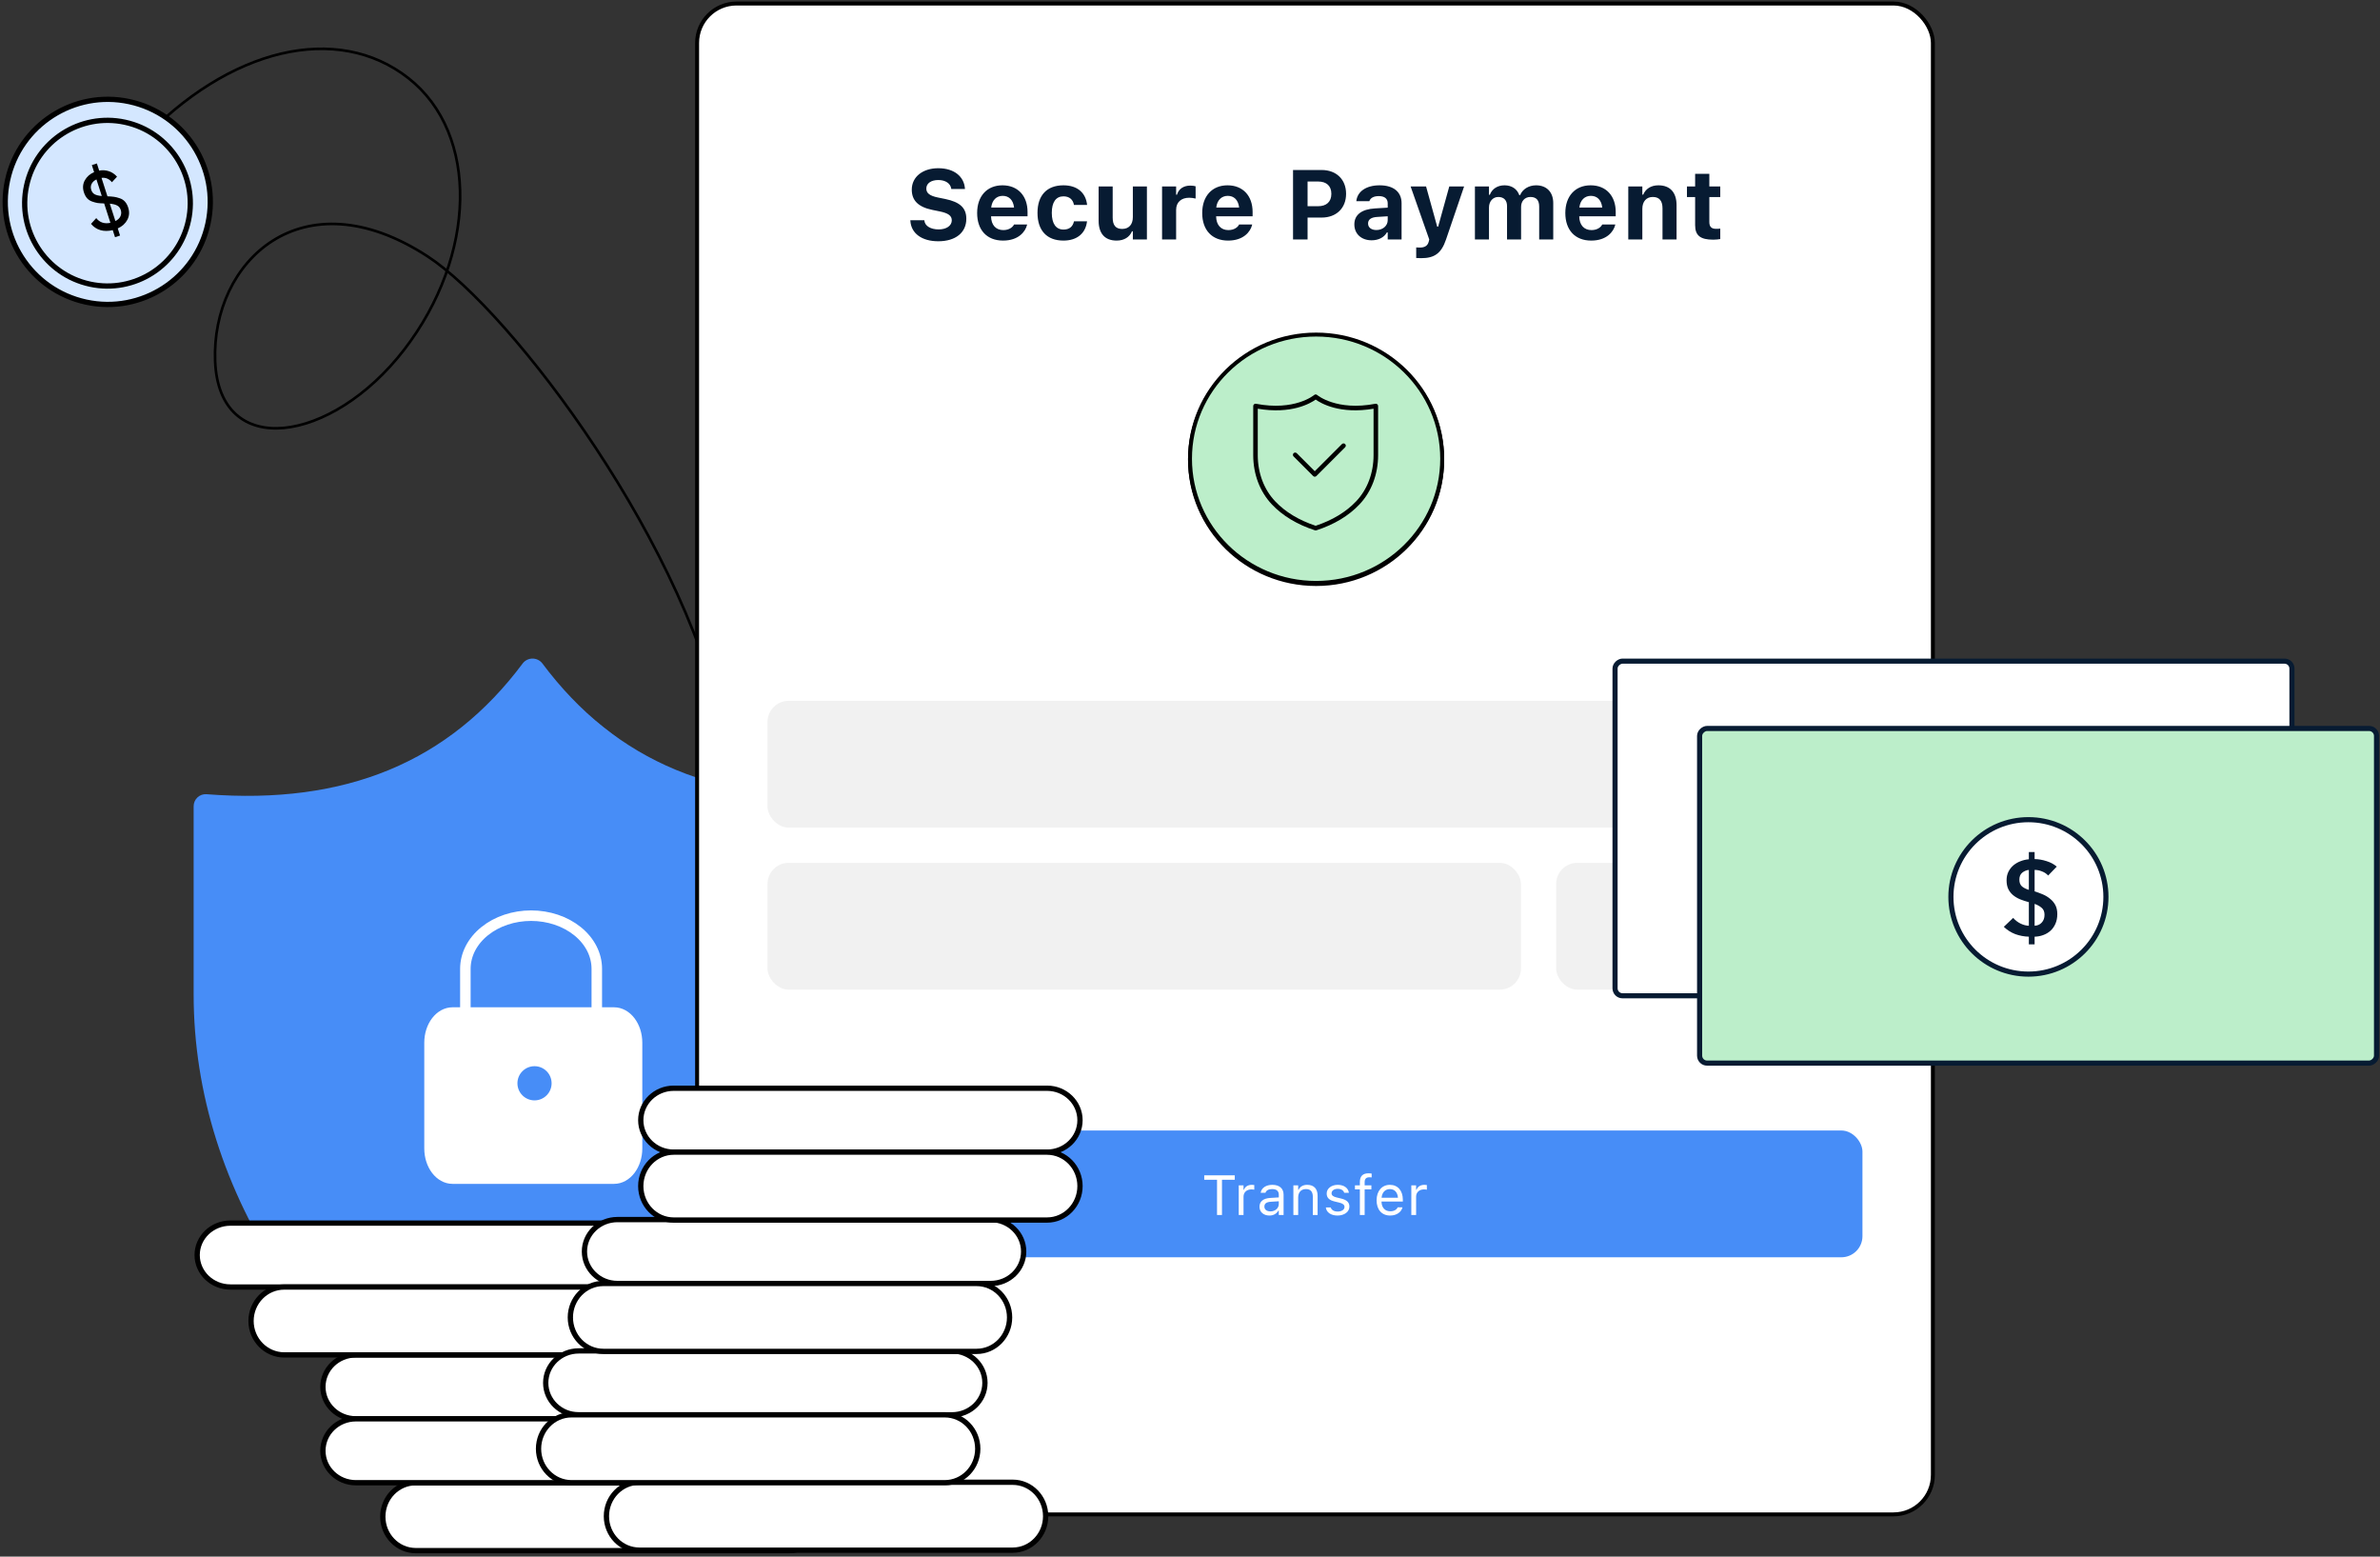 <svg width="676" height="442" viewBox="0 0 676 442" fill="none"
  xmlns="http://www.w3.org/2000/svg">
  <rect x="0" y="0" width="676" height="442" fill="#333333" stroke="none"/>
  <path d="M22.133 71.881C24.894 48.877 22.909 58.396 39.774 40.411C65.071 13.433 95.842 6.362 116.014 22.198C136.187 38.033 135.369 72.611 114.789 99.297C94.209 125.984 62.18 130.768 61.104 102.508C60.028 74.248 85.743 49.595 121.421 72.775C145.207 88.229 196.603 155.998 206.348 211.379" stroke="black" stroke-width="0.747"/>
  <path d="M24.463 85.787C40.183 89.179 55.676 79.187 59.069 63.467C62.461 47.748 52.469 32.255 36.749 28.862C21.03 25.469 5.537 35.462 2.144 51.181C-1.249 66.901 8.744 82.394 24.463 85.787Z" fill="#D4E7FF" stroke="black" stroke-width="1.493"/>
  <path d="M25.57 80.683C38.266 83.423 50.78 75.352 53.52 62.656C56.261 49.959 48.19 37.446 35.493 34.705C22.797 31.965 10.283 40.036 7.543 52.732C4.802 65.429 12.873 77.943 25.57 80.683Z" stroke="black" stroke-width="1.493"/>
  <path d="M36.413 58.937C36.813 60.18 36.733 61.335 36.172 62.402C35.612 63.469 34.704 64.288 33.448 64.859L34.099 66.883L32.666 67.344L32.023 65.342C30.75 65.651 29.579 65.651 28.509 65.343C27.455 65.029 26.57 64.435 25.854 63.561L27.337 61.93C28.306 63.174 29.646 63.622 31.357 63.273L29.588 57.768C28.828 57.745 28.204 57.703 27.715 57.642C27.238 57.562 26.716 57.42 26.148 57.218C25.581 57.015 25.104 56.7 24.716 56.273C24.338 55.826 24.041 55.269 23.827 54.601C23.432 53.373 23.52 52.24 24.09 51.204C24.66 50.167 25.54 49.391 26.729 48.875L26.086 46.873L27.519 46.413L28.169 48.437C29.118 48.266 30.032 48.324 30.91 48.61C31.789 48.896 32.567 49.416 33.243 50.169L31.791 51.74C30.996 50.774 30.01 50.363 28.835 50.507L30.516 55.738C31.297 55.772 31.924 55.822 32.396 55.887C32.869 55.952 33.407 56.089 34.009 56.297C34.606 56.49 35.101 56.808 35.495 57.25C35.888 57.692 36.194 58.255 36.413 58.937ZM25.919 53.928C26.105 54.505 26.431 54.919 26.896 55.17C27.362 55.422 28.032 55.583 28.908 55.653L27.394 50.945C26.757 51.25 26.299 51.673 26.021 52.215C25.754 52.736 25.719 53.307 25.919 53.928ZM32.776 62.766C33.47 62.427 33.946 61.98 34.203 61.429C34.471 60.858 34.505 60.262 34.305 59.64C34.105 59.018 33.758 58.586 33.261 58.344C32.776 58.082 32.085 57.91 31.189 57.831L32.776 62.766Z" fill="black"/>
  <path d="M71.202 334.346C50.267 285.231 59.929 232.09 59.929 232.09L110.655 224.039L150.912 191.027L189.962 221.623L241.09 232.09C241.09 232.09 253.168 287.646 229.818 340.787C206.469 393.927 166.211 419.29 150.912 419.29C135.614 419.29 92.136 383.46 71.202 334.346Z" fill="#478DF7" stroke="#478DF7" stroke-width="0.805"/>
  <path d="M151.262 425.457C150.679 425.458 150.107 425.309 149.599 425.025C90.363 391.864 55 338.561 55 282.398V228.914C55 228.445 55.097 227.98 55.284 227.549C55.472 227.119 55.746 226.732 56.091 226.413C56.434 226.091 56.841 225.846 57.286 225.691C57.73 225.536 58.201 225.477 58.671 225.516C98.2 228.583 127.581 216.394 148.529 188.287C148.86 187.885 149.276 187.56 149.747 187.338C150.219 187.115 150.733 187 151.255 187C151.776 187 152.29 187.115 152.762 187.338C153.233 187.56 153.65 187.885 153.981 188.287C174.945 216.394 204.367 228.577 243.852 225.516C244.322 225.48 244.794 225.541 245.237 225.697C245.682 225.851 246.089 226.097 246.434 226.417C246.778 226.737 247.054 227.125 247.24 227.557C247.428 227.988 247.524 228.454 247.523 228.925V282.398C247.252 310.99 238.525 338.863 222.442 362.504C204.511 388.522 180.693 409.943 152.924 425.022C152.417 425.307 151.844 425.456 151.262 425.457ZM61.816 232.557V282.398C61.816 335.521 95.211 386.143 151.262 418.134C177.394 403.662 199.815 383.329 216.764 358.731C232.104 336.207 240.434 309.648 240.707 282.398V232.557C202.2 234.704 172.836 222.674 151.262 195.89C129.694 222.668 100.36 234.704 61.816 232.557Z" fill="#478DF7"/>
  <rect x="198" y="1" width="351" height="429" rx="11.193" fill="white" stroke="black" stroke-width="1.119"/>
  <rect x="218" y="199" width="311" height="36" rx="6" fill="#F1F1F1"/>
  <rect x="218" y="321" width="311" height="36" rx="6" fill="#478DF7"/>
  <rect x="218" y="245" width="214" height="36" rx="6" fill="#F1F1F1"/>
  <rect x="442" y="245" width="85" height="36" rx="6" fill="#F1F1F1"/>
  <path d="M266.509 68.506C261.792 68.506 258.812 66.25 258.579 62.75L258.566 62.531H262.544L262.558 62.668C262.708 64.144 264.308 65.143 266.618 65.143C268.82 65.143 270.337 64.09 270.337 62.572V62.559C270.337 61.26 269.366 60.535 266.919 60.029L264.841 59.605C260.739 58.772 258.976 56.857 258.976 53.863V53.85C258.976 50.185 262.12 47.766 266.495 47.766C271.103 47.766 273.81 50.199 274.07 53.494L274.083 53.672H270.2L270.173 53.508C269.941 52.1 268.573 51.115 266.495 51.115C264.458 51.129 263.105 52.059 263.105 53.535V53.549C263.105 54.834 264.062 55.6 266.386 56.078L268.478 56.502C272.648 57.363 274.466 59.031 274.466 62.107V62.121C274.466 66.031 271.431 68.506 266.509 68.506ZM284.897 68.314C280.317 68.314 277.541 65.32 277.541 60.494V60.48C277.541 55.695 280.344 52.619 284.733 52.619C289.121 52.619 291.856 55.627 291.856 60.18V61.424H281.493C281.534 63.898 282.86 65.334 284.979 65.334C286.729 65.334 287.7 64.404 287.973 63.83L288.014 63.748H291.733L291.705 63.885C291.241 65.772 289.299 68.314 284.897 68.314ZM284.801 55.613C283.065 55.613 281.78 56.789 281.534 58.922H288.028C287.782 56.734 286.538 55.613 284.801 55.613ZM302.054 68.314C297.351 68.314 294.685 65.457 294.685 60.453V60.426C294.685 55.477 297.338 52.619 302.054 52.619C306.046 52.619 308.412 54.793 308.767 58.156V58.197H305.048L305.035 58.17C304.775 56.707 303.777 55.75 302.068 55.75C299.921 55.75 298.746 57.418 298.746 60.426V60.453C298.746 63.502 299.935 65.184 302.068 65.184C303.709 65.184 304.679 64.404 305.035 62.9L305.062 62.846H308.754L308.74 62.928C308.33 66.209 305.978 68.314 302.054 68.314ZM317.161 68.314C313.784 68.314 312.048 66.264 312.048 62.682V52.947H316.04V61.766C316.04 63.898 316.846 65.006 318.733 65.006C320.702 65.006 321.768 63.68 321.768 61.643V52.947H325.761V68H321.768V65.676H321.522C320.839 67.316 319.307 68.314 317.161 68.314ZM330.066 68V52.947H334.059V55.285H334.305C334.783 53.658 336.15 52.701 338.105 52.701C338.639 52.701 339.199 52.783 339.596 52.893V56.379C338.994 56.242 338.379 56.147 337.764 56.147C335.494 56.147 334.059 57.445 334.059 59.578V68H330.066ZM348.823 68.314C344.243 68.314 341.468 65.32 341.468 60.494V60.48C341.468 55.695 344.271 52.619 348.659 52.619C353.048 52.619 355.782 55.627 355.782 60.18V61.424H345.419C345.46 63.898 346.786 65.334 348.905 65.334C350.655 65.334 351.626 64.404 351.9 63.83L351.941 63.748H355.659L355.632 63.885C355.167 65.772 353.226 68.314 348.823 68.314ZM348.728 55.613C346.991 55.613 345.706 56.789 345.46 58.922H351.954C351.708 56.734 350.464 55.613 348.728 55.613ZM367.265 68V48.272H375.4C379.556 48.272 382.332 50.951 382.332 55.012V55.039C382.332 59.1 379.556 61.779 375.4 61.779H371.394V68H367.265ZM374.388 51.539H371.394V58.553H374.388C376.754 58.553 378.148 57.295 378.148 55.053V55.025C378.148 52.783 376.754 51.539 374.388 51.539ZM389.591 68.232C386.72 68.232 384.682 66.455 384.682 63.721V63.693C384.682 60.986 386.774 59.4 390.52 59.182L394.157 58.963V57.719C394.157 56.42 393.268 55.682 391.628 55.682C390.192 55.682 389.276 56.188 388.962 57.076L388.934 57.131H385.243L385.257 57.008C385.571 54.369 388.059 52.619 391.846 52.619C395.839 52.619 398.095 54.506 398.095 57.719V68H394.157V66.004H393.911C393.145 67.398 391.559 68.232 389.591 68.232ZM388.579 63.475C388.579 64.623 389.55 65.32 390.93 65.32C392.776 65.32 394.157 64.103 394.157 62.518V61.41L391.122 61.602C389.413 61.711 388.579 62.353 388.579 63.447V63.475ZM403.686 73.305C403.221 73.305 402.715 73.291 402.25 73.264V70.256C402.523 70.283 402.92 70.297 403.289 70.297C404.711 70.297 405.531 69.75 405.818 68.574L405.955 68L400.664 52.947H405.053L408.211 64.35H408.484L411.643 52.947H415.854L410.727 67.986C409.387 71.965 407.404 73.305 403.686 73.305ZM418.929 68V52.947H422.921V55.299H423.167C423.81 53.603 425.368 52.619 427.337 52.619C429.388 52.619 430.905 53.658 431.521 55.395H431.767C432.45 53.727 434.2 52.619 436.306 52.619C439.3 52.619 441.173 54.56 441.173 57.664V68H437.181V58.662C437.181 56.844 436.361 55.928 434.693 55.928C433.079 55.928 432.04 57.117 432.04 58.744V68H428.048V58.484C428.048 56.871 427.132 55.928 425.573 55.928C424.015 55.928 422.921 57.199 422.921 58.922V68H418.929ZM451.959 68.314C447.379 68.314 444.604 65.32 444.604 60.494V60.48C444.604 55.695 447.407 52.619 451.795 52.619C456.184 52.619 458.918 55.627 458.918 60.18V61.424H448.555C448.596 63.898 449.922 65.334 452.041 65.334C453.791 65.334 454.762 64.404 455.036 63.83L455.077 63.748H458.795L458.768 63.885C458.303 65.772 456.362 68.314 451.959 68.314ZM451.864 55.613C450.127 55.613 448.842 56.789 448.596 58.922H455.09C454.844 56.734 453.6 55.613 451.864 55.613ZM462.486 68V52.947H466.478V55.272H466.724C467.408 53.645 468.898 52.619 471.045 52.619C474.394 52.619 476.199 54.67 476.199 58.266V68H472.207V59.168C472.207 57.049 471.332 55.928 469.445 55.928C467.599 55.928 466.478 57.254 466.478 59.291V68H462.486ZM486.616 68.055C482.952 68.055 481.475 66.865 481.475 63.94V55.955H479.151V52.947H481.475V49.352H485.509V52.947H488.612V55.955H485.509V63.023C485.509 64.377 486.083 64.978 487.436 64.978C487.956 64.978 488.229 64.951 488.612 64.91V67.877C488.12 67.973 487.382 68.055 486.616 68.055Z" fill="#071B32"/>
  <path d="M345.677 345V334.992H342.044V333.727H350.716V334.992H347.083V345H345.677ZM351.844 345V336.578H353.203V337.828H353.328C353.648 336.945 354.438 336.43 355.578 336.43C355.836 336.43 356.125 336.461 356.258 336.484V337.805C355.977 337.758 355.719 337.727 355.422 337.727C354.125 337.727 353.203 338.547 353.203 339.781V345H351.844ZM360.55 345.148C358.948 345.148 357.738 344.18 357.738 342.648V342.633C357.738 341.133 358.847 340.266 360.808 340.148L363.222 340V339.234C363.222 338.195 362.589 337.633 361.331 337.633C360.323 337.633 359.659 338.008 359.441 338.664L359.433 338.688H358.073L358.081 338.641C358.3 337.32 359.581 336.43 361.378 336.43C363.433 336.43 364.581 337.484 364.581 339.234V345H363.222V343.758H363.097C362.566 344.656 361.683 345.148 360.55 345.148ZM359.128 342.617C359.128 343.469 359.855 343.969 360.831 343.969C362.214 343.969 363.222 343.062 363.222 341.859V341.094L360.972 341.234C359.691 341.312 359.128 341.766 359.128 342.602V342.617ZM367.366 345V336.578H368.725V337.844H368.85C369.272 336.953 370.061 336.43 371.303 336.43C373.194 336.43 374.248 337.547 374.248 339.547V345H372.889V339.875C372.889 338.359 372.264 337.633 370.92 337.633C369.577 337.633 368.725 338.539 368.725 340.016V345H367.366ZM379.9 345.148C378.025 345.148 376.736 344.242 376.58 342.852H377.97C378.197 343.555 378.869 344.016 379.947 344.016C381.08 344.016 381.884 343.477 381.884 342.711V342.695C381.884 342.125 381.455 341.727 380.416 341.477L379.111 341.164C377.533 340.789 376.822 340.102 376.822 338.891V338.883C376.822 337.484 378.166 336.43 379.955 336.43C381.72 336.43 382.947 337.312 383.134 338.688H381.798C381.619 338.023 380.963 337.562 379.947 337.562C378.947 337.562 378.213 338.078 378.213 338.82V338.836C378.213 339.406 378.634 339.766 379.627 340.008L380.923 340.32C382.509 340.703 383.275 341.391 383.275 342.594V342.609C383.275 344.109 381.814 345.148 379.9 345.148ZM386.247 345V337.703H384.848V336.578H386.247V335.641C386.247 333.961 387.091 333.156 388.692 333.156C389.02 333.156 389.317 333.18 389.598 333.234V334.32C389.434 334.289 389.208 334.281 388.966 334.281C387.997 334.281 387.606 334.758 387.606 335.68V336.578H389.52V337.703H387.606V345H386.247ZM394.859 345.148C392.453 345.148 391 343.461 391 340.82V340.812C391 338.211 392.484 336.43 394.773 336.43C397.062 336.43 398.453 338.133 398.453 340.648V341.18H392.391C392.43 342.922 393.391 343.938 394.891 343.938C396.031 343.938 396.734 343.398 396.961 342.891L396.992 342.82H398.352L398.336 342.883C398.047 344.023 396.844 345.148 394.859 345.148ZM394.766 337.641C393.516 337.641 392.562 338.492 392.414 340.094H397.07C396.93 338.43 396.008 337.641 394.766 337.641ZM400.862 345V336.578H402.222V337.828H402.347C402.667 336.945 403.456 336.43 404.597 336.43C404.855 336.43 405.144 336.461 405.277 336.484V337.805C404.995 337.758 404.737 337.727 404.441 337.727C403.144 337.727 402.222 338.547 402.222 339.781V345H400.862Z" fill="white"/>
  <path d="M373.817 165.826C393.597 165.826 409.633 150.041 409.633 130.569C409.633 111.098 393.597 95.312 373.817 95.312C354.036 95.312 338 111.098 338 130.569C338 150.041 354.036 165.826 373.817 165.826Z" fill="#D4E7FF" stroke="black" stroke-width="1.119"/>
  <path d="M373.817 165.514C393.597 165.514 409.633 149.729 409.633 130.257C409.633 110.785 393.597 95 373.817 95C354.036 95 338 110.785 338 130.257C338 149.729 354.036 165.514 373.817 165.514Z" fill="#BCEECA" stroke="black" stroke-width="1.119"/>
  <path d="M391.426 115.281C391.426 115.186 391.405 115.093 391.365 115.007C391.325 114.921 391.266 114.845 391.193 114.785C391.119 114.725 391.034 114.681 390.942 114.658C390.85 114.634 390.754 114.631 390.661 114.649C379.621 116.774 374.169 112.204 374.117 112.158C374 112.056 373.85 112 373.695 112C373.539 112 373.389 112.056 373.272 112.157C373.218 112.204 367.764 116.774 356.726 114.65C356.633 114.632 356.537 114.635 356.445 114.658C356.353 114.682 356.268 114.725 356.195 114.786C356.122 114.846 356.063 114.922 356.022 115.008C355.982 115.093 355.961 115.187 355.961 115.282V129.239C355.961 134.649 357.841 139.616 361.256 143.225C364.31 146.455 368.428 148.93 373.495 150.582C373.625 150.625 373.765 150.625 373.895 150.582C378.962 148.93 383.079 146.455 386.134 143.225C389.548 139.616 391.429 134.649 391.429 129.239V115.281H391.426ZM390.139 129.237C390.139 134.316 388.384 138.97 385.196 142.34C382.332 145.369 378.462 147.707 373.693 149.292C368.924 147.707 365.054 145.368 362.19 142.34C359.002 138.97 357.247 134.316 357.247 129.237V116.052C366.827 117.681 372.202 114.522 373.693 113.455C375.183 114.522 380.557 117.681 390.139 116.052V129.237Z" fill="black"/>
  <path d="M381.154 126.091L373.44 133.805L368.325 128.69C368.204 128.569 368.041 128.502 367.87 128.502C367.699 128.502 367.536 128.569 367.415 128.69C367.294 128.811 367.227 128.974 367.227 129.145C367.227 129.316 367.294 129.479 367.415 129.6L372.985 135.17C373.045 135.23 373.116 135.278 373.194 135.31C373.272 135.343 373.355 135.359 373.44 135.359C373.525 135.359 373.608 135.343 373.686 135.31C373.765 135.278 373.835 135.23 373.895 135.17L382.064 127.001C382.124 126.941 382.172 126.87 382.204 126.792C382.236 126.714 382.253 126.63 382.253 126.546C382.253 126.461 382.236 126.378 382.204 126.3C382.172 126.221 382.124 126.151 382.064 126.091C382.005 126.031 381.934 125.984 381.856 125.951C381.778 125.919 381.694 125.902 381.609 125.902C381.525 125.902 381.441 125.919 381.363 125.951C381.285 125.984 381.214 126.031 381.154 126.091Z" fill="black"/>
  <rect x="650.992" y="187.727" width="95.019" height="192.266" rx="2.115" transform="rotate(90 650.992 187.727)" fill="white" stroke="#071B32" stroke-width="1.453"/>
  <rect x="675.012" y="206.844" width="95.019" height="192.266" rx="2.115" transform="rotate(90 675.012 206.844)" fill="#BCEECA" stroke="#071B32" stroke-width="1.453"/>
  <ellipse cx="576.139" cy="254.668" rx="22.014" ry="21.925" fill="white" stroke="#071B32" stroke-width="1.453"/>
  <path d="M577.896 243.931C579.006 243.951 580.126 244.142 581.256 244.504C582.386 244.846 583.365 245.368 584.192 246.072L581.74 248.604C581.276 248.081 580.691 247.69 579.985 247.428C579.299 247.147 578.602 247.006 577.896 247.006V253.096C578.663 253.337 579.43 253.619 580.197 253.94C580.963 254.262 581.649 254.674 582.255 255.176C582.88 255.659 583.385 256.251 583.768 256.955C584.152 257.658 584.343 258.523 584.343 259.548C584.343 260.593 584.162 261.517 583.799 262.321C583.455 263.105 582.981 263.768 582.376 264.311C581.791 264.833 581.105 265.235 580.318 265.517C579.551 265.798 578.744 265.949 577.896 265.969V268.14H576.262V265.969C574.93 265.929 573.648 265.688 572.417 265.245C571.207 264.783 570.117 264.09 569.148 263.165L571.812 260.633C572.357 261.276 573.043 261.809 573.87 262.231C574.698 262.633 575.495 262.844 576.262 262.864V256.171C575.374 255.93 574.546 255.659 573.78 255.357C573.013 255.036 572.337 254.634 571.752 254.151C571.187 253.669 570.743 253.096 570.42 252.433C570.097 251.749 569.935 250.925 569.935 249.961C569.935 249.056 570.107 248.252 570.45 247.549C570.813 246.825 571.287 246.212 571.873 245.71C572.478 245.207 573.154 244.815 573.901 244.534C574.667 244.233 575.454 244.052 576.262 243.991V241.941H577.896V243.931ZM576.262 247.006C575.555 247.087 574.93 247.348 574.385 247.79C573.84 248.232 573.568 248.895 573.568 249.78C573.568 250.624 573.82 251.267 574.324 251.709C574.849 252.131 575.495 252.453 576.262 252.674V247.006ZM577.896 262.864C578.744 262.824 579.42 262.522 579.924 261.959C580.449 261.397 580.711 260.663 580.711 259.759C580.711 258.874 580.439 258.211 579.894 257.769C579.369 257.307 578.703 256.935 577.896 256.653V262.864Z" fill="#071B32"/>
  <path d="M174.394 287.508H128.549C124.933 287.508 122 291.346 122 296.081V326.089C122 330.824 124.933 334.662 128.549 334.662H174.394C178.011 334.662 180.943 330.824 180.943 326.089V296.081C180.943 291.346 178.011 287.508 174.394 287.508Z" fill="white" stroke="white" stroke-width="2.986" stroke-linecap="round" stroke-linejoin="round"/>
  <path d="M132.18 287.15V275.083C132.18 271.083 134.146 267.247 137.646 264.418C141.147 261.589 145.895 260 150.845 260C155.795 260 160.543 261.589 164.043 264.418C167.544 267.247 169.51 271.083 169.51 275.083V287.15" stroke="white" stroke-width="2.986" stroke-linecap="round" stroke-linejoin="round"/>
  <path d="M151.822 312.448C154.502 312.448 156.675 310.275 156.675 307.595C156.675 304.915 154.502 302.742 151.822 302.742C149.141 302.742 146.969 304.915 146.969 307.595C146.969 310.275 149.141 312.448 151.822 312.448Z" fill="#478DF7"/>
  <path d="M230.702 312.019C230.702 311.206 230.043 310.547 229.23 310.547C228.417 310.547 227.758 311.206 227.758 312.019V322.514C227.758 323.327 228.417 323.986 229.23 323.986C230.043 323.986 230.702 323.327 230.702 322.514V312.019Z" fill="#478DF7"/>
  <path d="M224.134 421.012H118.091C112.924 421.012 108.734 425.328 108.734 430.652C108.734 435.976 112.924 440.292 118.091 440.292H224.134C229.301 440.292 233.49 435.976 233.49 430.652C233.49 425.328 229.301 421.012 224.134 421.012Z" fill="white" stroke="black" stroke-width="1.5"/>
  <path d="M207.118 384.719H101.075C95.908 384.719 91.719 388.781 91.719 393.792C91.719 398.803 95.908 402.865 101.075 402.865H207.118C212.286 402.865 216.475 398.803 216.475 393.792C216.475 388.781 212.286 384.719 207.118 384.719Z" fill="white" stroke="black" stroke-width="1.5"/>
  <path d="M172.448 347.293H65.442C60.227 347.293 56 351.355 56 356.366C56 361.377 60.227 365.439 65.442 365.439H172.448C177.663 365.439 181.89 361.377 181.89 356.366C181.89 351.355 177.663 347.293 172.448 347.293Z" fill="white" stroke="black" stroke-width="1.5"/>
  <path d="M207.118 402.867H101.075C95.908 402.867 91.719 406.929 91.719 411.94C91.719 416.951 95.908 421.014 101.075 421.014H207.118C212.286 421.014 216.475 416.951 216.475 411.94C216.475 406.929 212.286 402.867 207.118 402.867Z" fill="white" stroke="black" stroke-width="1.5"/>
  <path d="M187.753 365.441H80.746C75.532 365.441 71.305 369.757 71.305 375.082C71.305 380.406 75.532 384.722 80.746 384.722H187.753C192.968 384.722 197.195 380.406 197.195 375.082C197.195 369.757 192.968 365.441 187.753 365.441Z" fill="white" stroke="black" stroke-width="1.5"/>
  <path d="M287.642 420.879H181.599C176.431 420.879 172.242 425.195 172.242 430.519C172.242 435.843 176.431 440.159 181.599 440.159H287.642C292.809 440.159 296.998 435.843 296.998 430.519C296.998 425.195 292.809 420.879 287.642 420.879Z" fill="white" stroke="black" stroke-width="1.5"/>
  <path d="M270.399 383.586H164.357C159.189 383.586 155 387.648 155 392.659C155 397.67 159.189 401.732 164.357 401.732H270.399C275.567 401.732 279.756 397.67 279.756 392.659C279.756 387.648 275.567 383.586 270.399 383.586Z" fill="white" stroke="black" stroke-width="1.5"/>
  <path d="M281.399 346.293H175.357C170.189 346.293 166 350.355 166 355.366C166 360.377 170.189 364.439 175.357 364.439H281.399C286.567 364.439 290.756 360.377 290.756 355.366C290.756 350.355 286.567 346.293 281.399 346.293Z" fill="white" stroke="black" stroke-width="1.5"/>
  <path d="M297.399 309H191.357C186.189 309 182 313.062 182 318.073C182 323.084 186.189 327.146 191.357 327.146H297.399C302.567 327.146 306.756 323.084 306.756 318.073C306.756 313.062 302.567 309 297.399 309Z" fill="white" stroke="black" stroke-width="1.5"/>
  <path d="M268.36 401.73H162.318C157.15 401.73 152.961 406.047 152.961 411.371C152.961 416.695 157.15 421.011 162.318 421.011H268.36C273.528 421.011 277.717 416.695 277.717 411.371C277.717 406.047 273.528 401.73 268.36 401.73Z" fill="white" stroke="black" stroke-width="1.5"/>
  <path d="M277.399 364.438H171.357C166.189 364.438 162 368.754 162 374.078C162 379.402 166.189 383.718 171.357 383.718H277.399C282.567 383.718 286.756 379.402 286.756 374.078C286.756 368.754 282.567 364.438 277.399 364.438Z" fill="white" stroke="black" stroke-width="1.5"/>
  <path d="M297.399 327.145H191.357C186.189 327.145 182 331.461 182 336.785C182 342.109 186.189 346.425 191.357 346.425H297.399C302.567 346.425 306.756 342.109 306.756 336.785C306.756 331.461 302.567 327.145 297.399 327.145Z" fill="white" stroke="black" stroke-width="1.5"/>
</svg>
